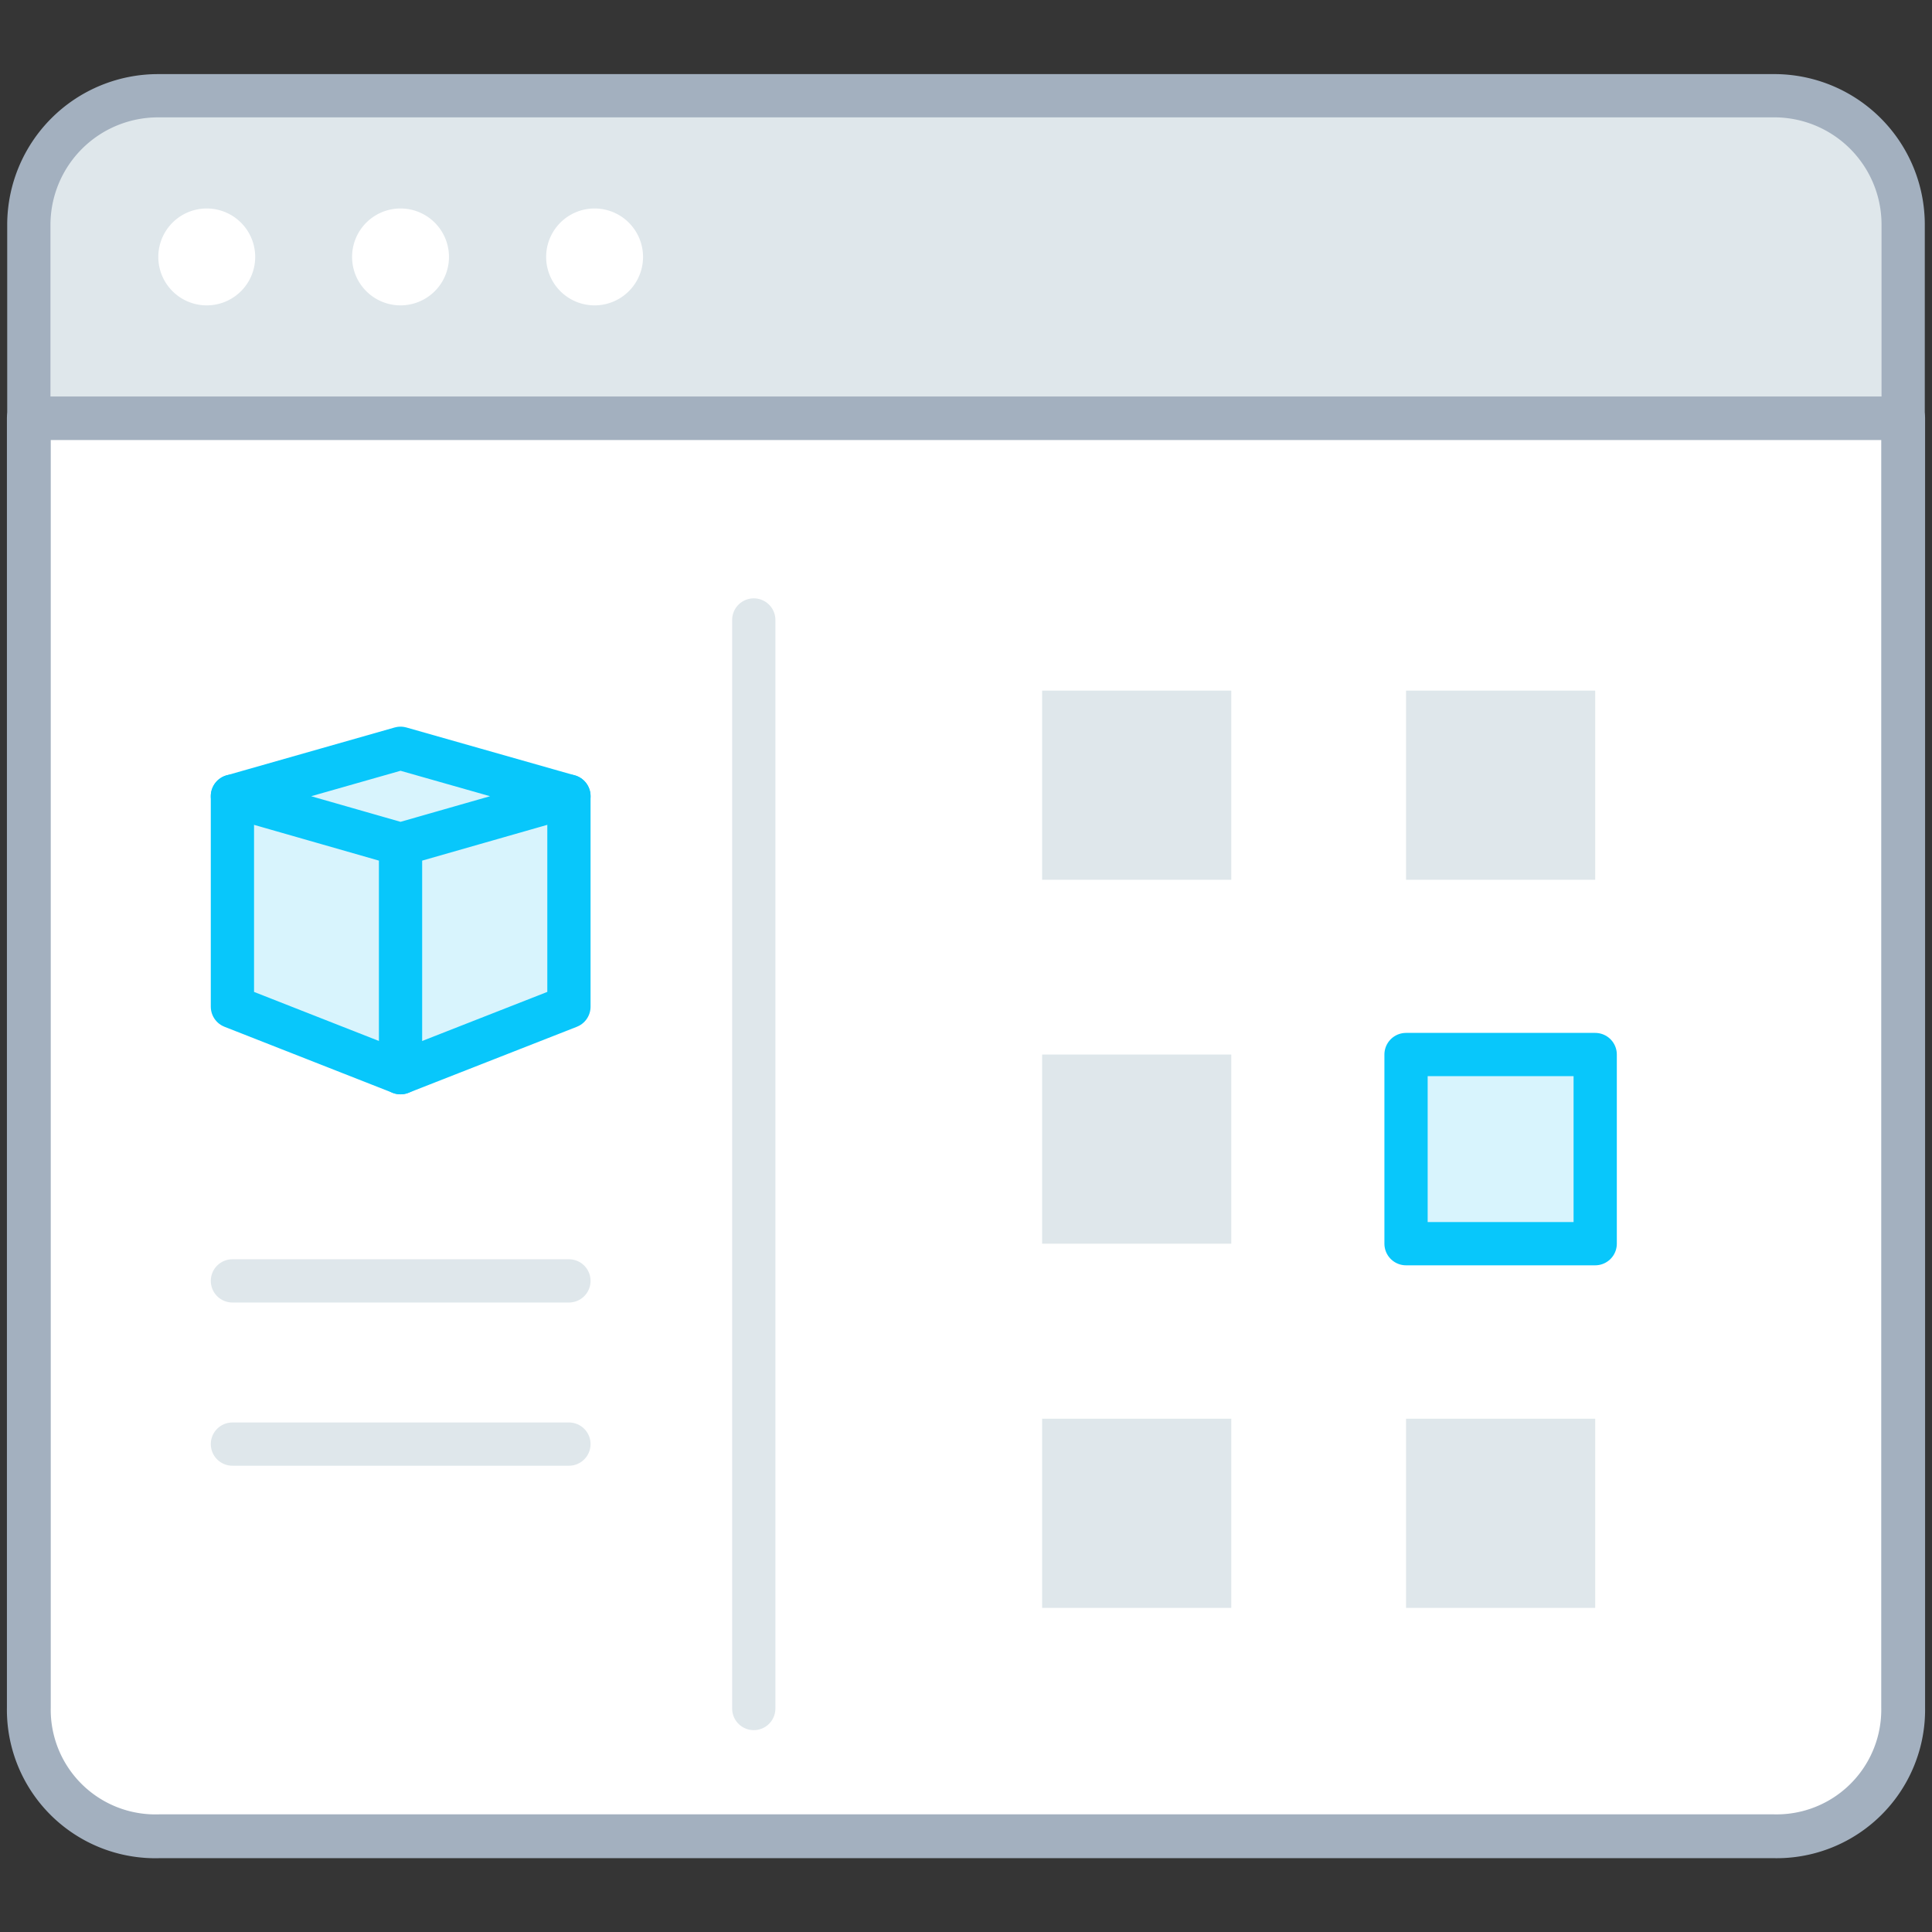 <svg xmlns="http://www.w3.org/2000/svg" width="67" height="67" viewBox="0 0 67 67">
    <rect x="0" y="0" width="67" height="67" fill="#333333" stroke="none"/>
    <g fill="none" fill-rule="evenodd">
        <path fill="#FFF" fill-rule="nonzero" d="M0 0h67v67H0z" opacity=".01"/>
        <path fill="#FFF" fill-rule="nonzero" stroke="#A3B0BF" stroke-linecap="round" stroke-linejoin="round" stroke-width="1.52" d="M66 14.5v44.71a4.39 4.39 0 0 1-4.48 4.47h-56A4.39 4.39 0 0 1 1 59.21V14.5h65z"/>
        <path fill="#DFE7EB" d="M66 7.79v6.71H1V7.79a4.48 4.48 0 0 1 4.48-4.47h56A4.47 4.47 0 0 1 66 7.79"/>
        <path stroke="#A3B0BF" stroke-width="1.5" d="M66 7.79v6.71H1V7.79a4.48 4.48 0 0 1 4.48-4.47h56A4.47 4.47 0 0 1 66 7.79"/>
        <path fill="#FFF" fill-rule="nonzero" d="M8.85 8.91a1.68 1.68 0 1 1-3.36 0 1.68 1.68 0 0 1 3.36 0zM15.57 8.91a1.68 1.68 0 1 1-3.36 0 1.68 1.68 0 0 1 3.36 0zM22.3 8.91a1.68 1.68 0 1 1-3.36 0 1.68 1.68 0 0 1 3.36 0z"/>
        <path stroke="#DFE7EB" stroke-linecap="round" stroke-linejoin="round" stroke-width="1.5" d="M8.06 44.42h11.67M8.06 50.08h11.67M26.14 21.5v37.75"/>
        <path fill="#DFE7EB" fill-rule="nonzero" d="M36.14 23.95h6.56v6.56h-6.56zM36.14 36.57h6.56v6.56h-6.56z"/>
        <path fill="#D8F4FD" fill-rule="nonzero" stroke="#08C7FB" stroke-linecap="round" stroke-linejoin="round" stroke-width="1.5" d="M48.76 36.57h6.56v6.56h-6.56z"/>
        <path fill="#DFE7EB" fill-rule="nonzero" d="M48.76 23.95h6.56v6.56h-6.56zM36.14 49.2h6.56v6.56h-6.56zM48.76 49.2h6.56v6.56h-6.56z"/>
        <path fill="#D8F4FD" fill-rule="nonzero" stroke="#08C7FB" stroke-linecap="round" stroke-linejoin="round" stroke-width="1.5" d="M19.73 27.61v7.3l-5.84 2.29-5.83-2.29v-7.3"/>
        <path fill="#D8F4FD" fill-rule="nonzero" stroke="#08C7FB" stroke-linecap="round" stroke-linejoin="round" stroke-width="1.5" d="M13.89 29.28l-5.83-1.67 5.83-1.66 5.84 1.66zM13.89 29.28v7.92"/>
    </g>
</svg>
